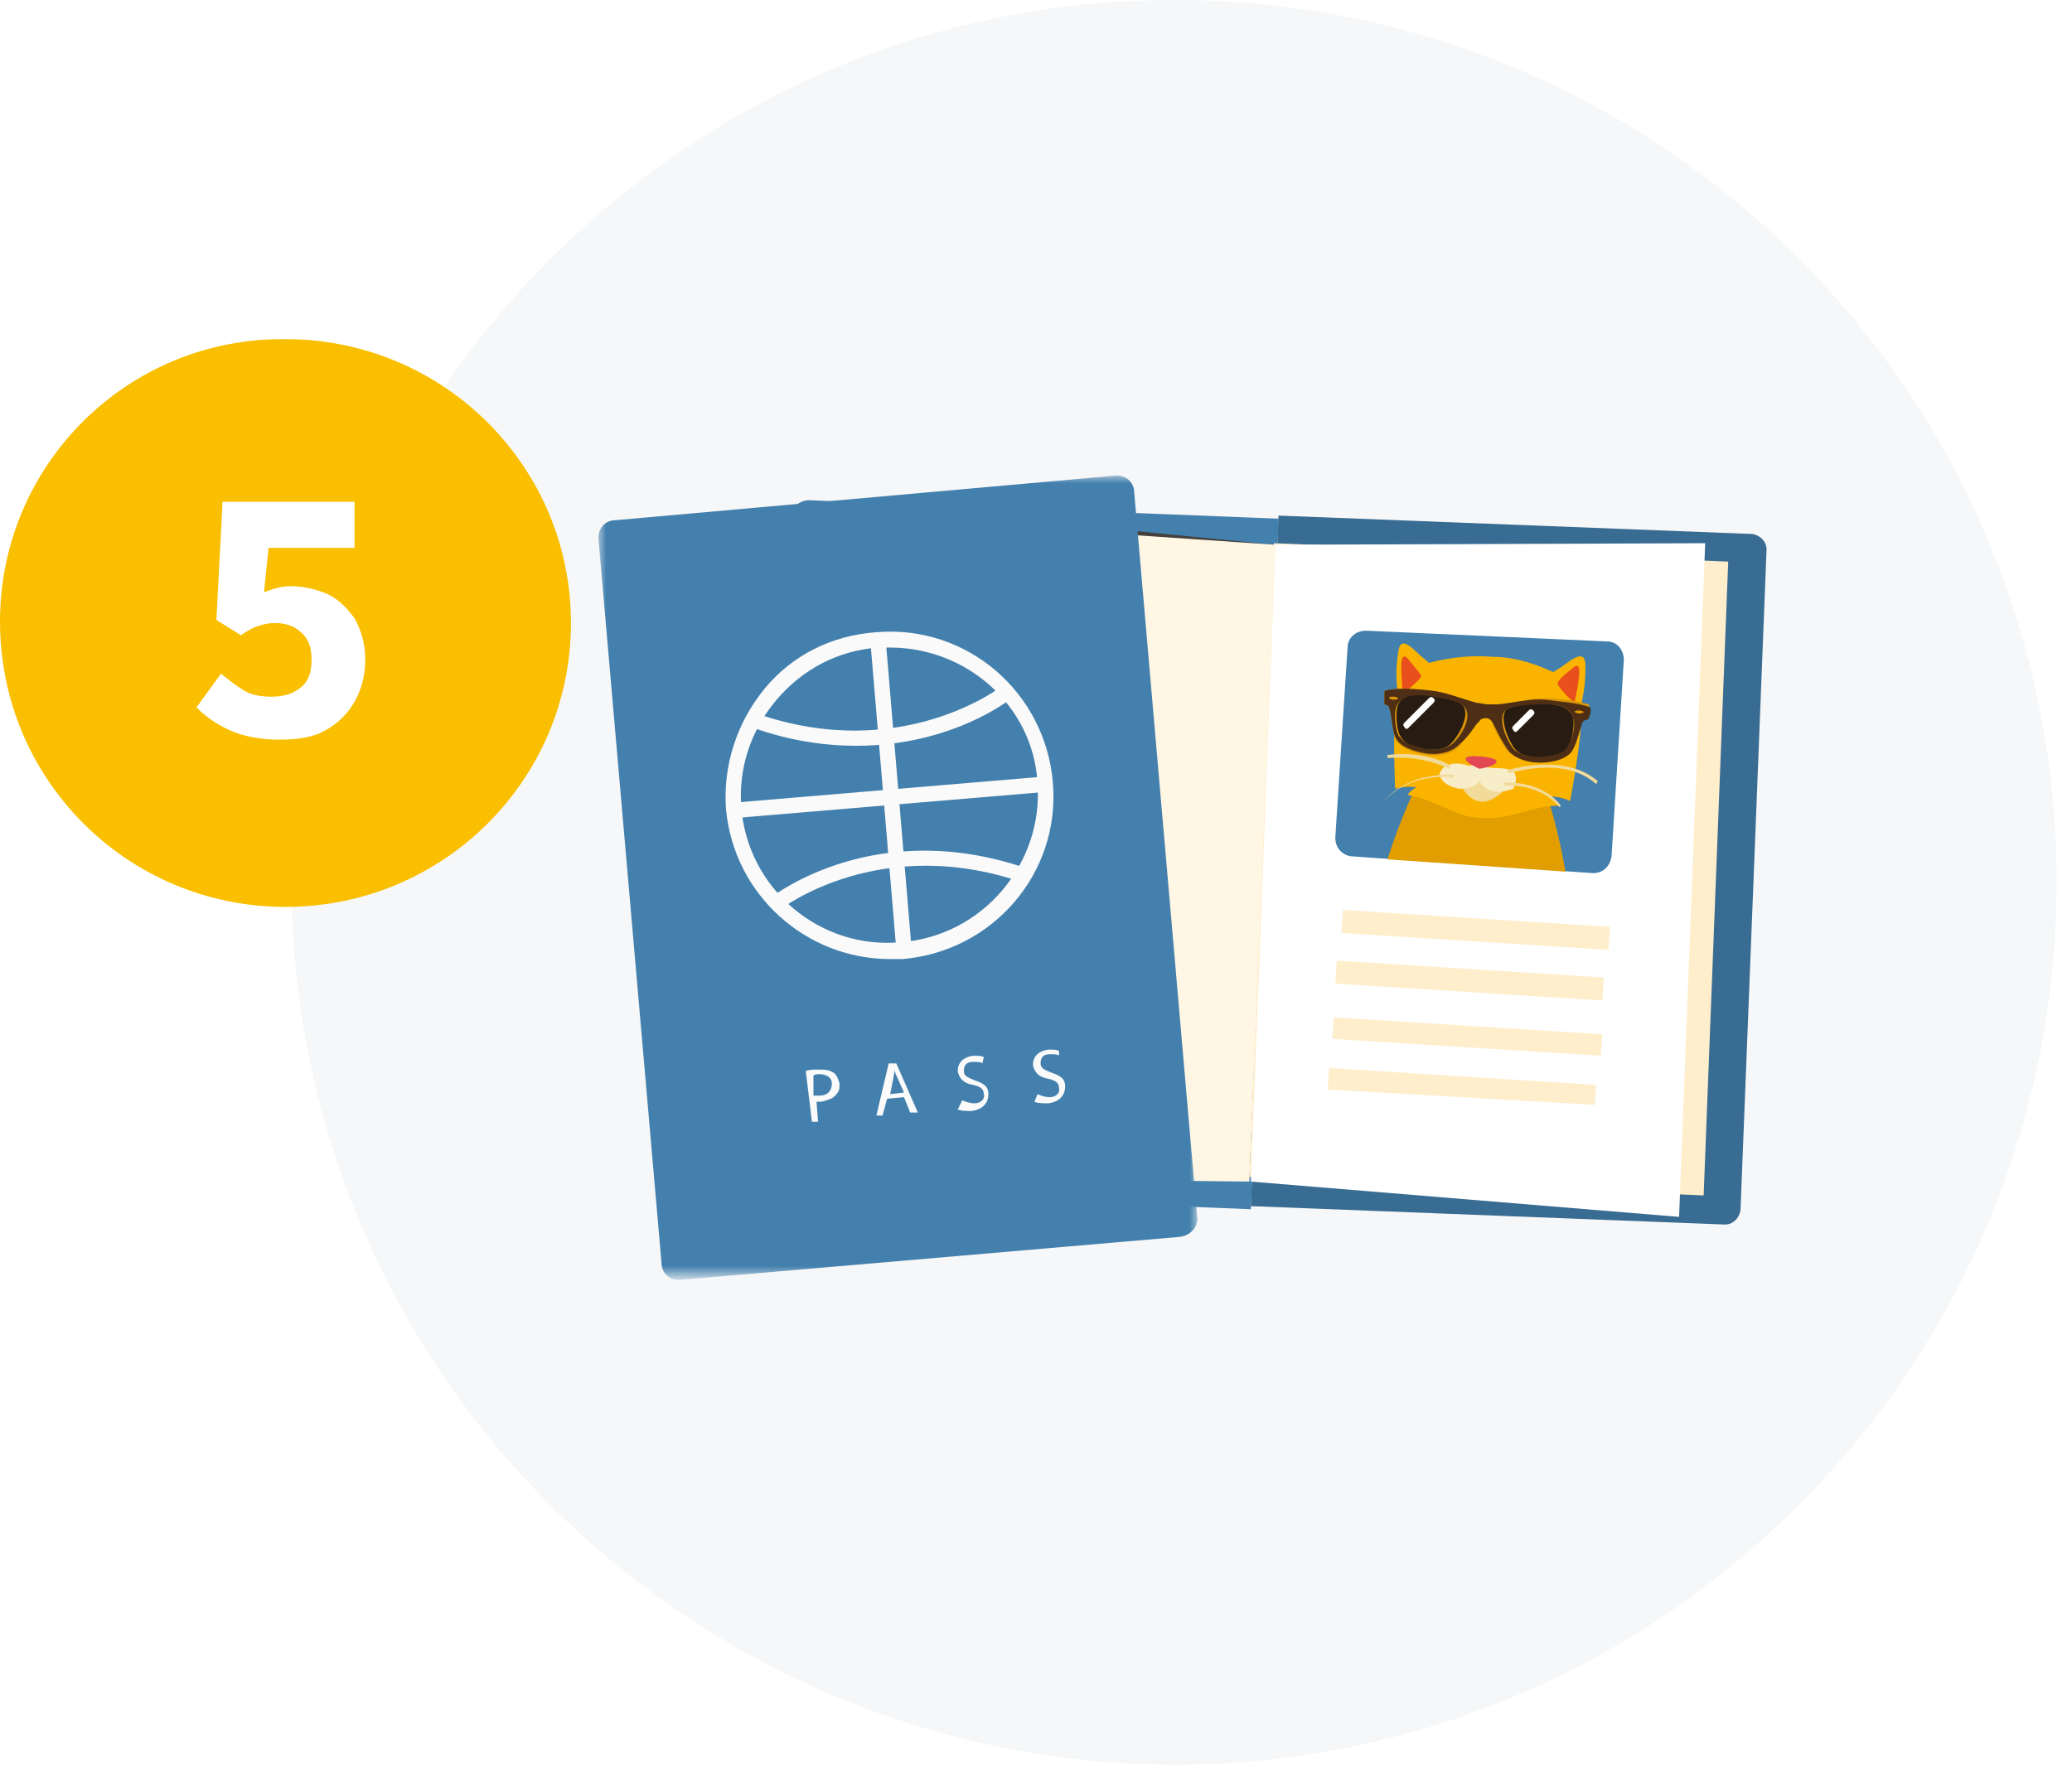 <?xml version="1.0" encoding="utf-8"?>
<!-- Generator: Adobe Illustrator 27.0.0, SVG Export Plug-In . SVG Version: 6.00 Build 0)  -->
<svg version="1.1" id="Layer_1" xmlns="http://www.w3.org/2000/svg" xmlns:xlink="http://www.w3.org/1999/xlink" x="0px" y="0px"
	 viewBox="0 0 135 115" style="enable-background:new 0 0 135 115;" xml:space="preserve">
<style type="text/css">
	.st0{clip-path:url(#SVGID_00000151530603094668546770000016651490898021650617_);}
	.st1{fill-rule:evenodd;clip-rule:evenodd;fill:#F6F7F8;}
	.st2{fill-rule:evenodd;clip-rule:evenodd;fill:#4380AD;}
	.st3{fill-rule:evenodd;clip-rule:evenodd;fill:#FFF6E4;}
	.st4{fill-rule:evenodd;clip-rule:evenodd;fill:#396C92;}
	.st5{fill-rule:evenodd;clip-rule:evenodd;fill:#FFEECC;}
	.st6{fill-rule:evenodd;clip-rule:evenodd;fill:#FFFFFF;}
	.st7{fill-rule:evenodd;clip-rule:evenodd;fill:#44403D;}
	.st8{fill-rule:evenodd;clip-rule:evenodd;fill:#FFFFFF;filter:url(#Adobe_OpacityMaskFilter);}
	.st9{mask:url(#mask0_1128_1884_00000111911426004353464530000006358206066595236025_);}
	.st10{fill-rule:evenodd;clip-rule:evenodd;fill:#FAFAFA;}
	.st11{fill-rule:evenodd;clip-rule:evenodd;fill:#E29E00;}
	.st12{fill-rule:evenodd;clip-rule:evenodd;fill:#FAB400;}
	.st13{fill-rule:evenodd;clip-rule:evenodd;fill:#E94F1D;}
	.st14{fill-rule:evenodd;clip-rule:evenodd;fill:#41424C;}
	.st15{fill-rule:evenodd;clip-rule:evenodd;fill:#F2DA9A;}
	.st16{fill-rule:evenodd;clip-rule:evenodd;fill:#F7EDC9;}
	.st17{fill-rule:evenodd;clip-rule:evenodd;fill:#E24854;}
	.st18{fill-rule:evenodd;clip-rule:evenodd;fill:#D99406;}
	.st19{fill-rule:evenodd;clip-rule:evenodd;fill:#86908F;}
	.st20{fill-rule:evenodd;clip-rule:evenodd;fill:#281C12;}
	.st21{fill-rule:evenodd;clip-rule:evenodd;fill:#4E2F16;}
	.st22{fill:#F9BF00;}
	.st23{fill:#FFFFFF;}
</style>
<g>
	<g>
		<defs>
			<rect id="SVGID_1_" width="135" height="115"/>
		</defs>
		<clipPath id="SVGID_00000098914053826939307860000011986744886252682379_">
			<use xlink:href="#SVGID_1_"  style="overflow:visible;"/>
		</clipPath>
		<g style="clip-path:url(#SVGID_00000098914053826939307860000011986744886252682379_);">
			<path class="st1" d="M134,57.5c0,31.7-25.8,57.5-57.5,57.5C44.8,114.9,19,89.2,19,57.5S44.8,0,76.5,0C108.3,0,134,25.7,134,57.5z
				"/>
			<path class="st2" d="M81.5,78.8l-30.6-1.2c-0.6,0-1.1-0.6-1.1-1.2l1.7-42.7c0-0.6,0.6-1.1,1.2-1.1l30.6,1.2L81.5,78.8z"/>
			<path class="st3" d="M51.8,75.6l29.6,1.2L83,35.5l-29.6-1.2L51.8,75.6z"/>
			<path class="st4" d="M81.5,78.6l30.9,1.2c0.5,0,0.9-0.4,1-0.9l1.7-43.1c0-0.5-0.4-0.9-0.9-1l-30.9-1.2L81.5,78.6z"/>
			<path class="st5" d="M111,77.9l-29.6-1.2L83,35.4l29.6,1.2L111,77.9z"/>
			<path class="st6" d="M81.5,77l1.6-41.5l28-0.1l-1.7,43.9L81.5,77z"/>
			<path class="st7" d="M53.1,77.3l28.3-0.5L83,35.5l-28.2-2.8L53.1,77.3z"/>
			<path class="st3" d="M53.5,76.7l1.7-43.1l27.9,1.9L81.4,77L53.5,76.7z"/>
			<defs>
				<filter id="Adobe_OpacityMaskFilter" filterUnits="userSpaceOnUse" x="39" y="31" width="39" height="52.4">
					<feColorMatrix  type="matrix" values="1 0 0 0 0  0 1 0 0 0  0 0 1 0 0  0 0 0 1 0"/>
				</filter>
			</defs>
			
				<mask maskUnits="userSpaceOnUse" x="39" y="31" width="39" height="52.4" id="mask0_1128_1884_00000111911426004353464530000006358206066595236025_">
				<path class="st8" d="M39,83.4V31h39v52.4H39z"/>
			</mask>
			<g class="st9">
				<path class="st2" d="M76.9,80.6l-32.5,2.8c-0.7,0.1-1.3-0.4-1.3-1.1L39,35.2c-0.1-0.7,0.4-1.3,1.1-1.3L72.6,31
					c0.7-0.1,1.3,0.4,1.3,1.1L78,79.3C78.1,79.9,77.6,80.5,76.9,80.6z"/>
			</g>
			<g>
				<path class="st10" d="M58,42.2c-0.3,0-0.5,0-0.8,0c-2.6,0.2-4.9,1.4-6.6,3.4c-1.7,2-2.5,4.5-2.3,7c0.4,5.3,5.1,9.3,10.4,8.8
					C64,61,68,56.3,67.6,51C67.3,46,63,42.2,58,42.2z M58,62.5c-5.5,0-10.2-4.2-10.7-9.8c-0.2-2.8,0.7-5.6,2.5-7.8s4.4-3.5,7.3-3.7
					c5.9-0.5,11,3.9,11.5,9.8s-3.9,11-9.8,11.5C58.6,62.5,58.3,62.5,58,62.5z"/>
				<path class="st10" d="M48,53.3l-0.1-1l20.2-1.7l0.1,1L48,53.3z"/>
				<path class="st10" d="M58.4,61.9l-1.7-20.2l1-0.1l1.7,20.3H58.4z"/>
				<path class="st10" d="M50.8,59.3l-0.6-0.8c0.3-0.2,7-5.4,17-1.8l-0.3,0.9C57.4,54.2,50.9,59.2,50.8,59.3z"/>
				<path class="st10" d="M55.8,48.6c-2,0-4.3-0.3-6.8-1.2l0.3-0.9c9.5,3.3,16-1.8,16-1.8l0.6,0.8C65.8,45.6,62,48.6,55.8,48.6z"/>
			</g>
			<g>
				<path class="st10" d="M53,71.4c0.1,0,0.2,0,0.4,0c0.5,0,0.8-0.3,0.8-0.8c0-0.4-0.4-0.6-0.8-0.6c-0.2,0-0.3,0-0.4,0.1V71.4z
					 M52.5,69.8c0.2-0.1,0.5-0.1,0.8-0.1c0.4,0,0.7,0,1,0.2c0.2,0.1,0.3,0.4,0.4,0.7c0,0.3,0,0.5-0.2,0.7c-0.2,0.3-0.6,0.4-1,0.5
					c-0.1,0-0.2,0-0.3,0l0.1,1.3h-0.4L52.5,69.8z"/>
				<path class="st10" d="M58.9,71.2l-0.4-0.9c-0.1-0.2-0.2-0.4-0.2-0.6l0,0c0,0.2-0.1,0.4-0.1,0.6l-0.2,1L58.9,71.2z M57.8,71.6
					l-0.3,1.1h-0.4l0.8-3.4h0.5l1.4,3.2h-0.5l-0.4-1L57.8,71.6z"/>
				<path class="st10" d="M62.7,71.7c0.2,0.1,0.5,0.2,0.8,0.2c0.4,0,0.7-0.3,0.6-0.6c0-0.3-0.2-0.5-0.7-0.6c-0.6-0.1-0.9-0.4-1-0.9
					c0-0.5,0.3-0.9,1-1c0.3,0,0.6,0,0.7,0.1L64,69.3c-0.1-0.1-0.3-0.1-0.6-0.1c-0.5,0-0.6,0.3-0.6,0.6c0,0.3,0.2,0.4,0.7,0.6
					c0.6,0.2,0.9,0.4,0.9,0.9s-0.3,1-1.1,1.1c-0.3,0-0.7,0-0.9-0.1L62.7,71.7z"/>
				<path class="st10" d="M67.6,71.3c0.2,0.1,0.5,0.2,0.8,0.2c0.4,0,0.7-0.3,0.6-0.6c0-0.3-0.2-0.5-0.7-0.6c-0.6-0.1-0.9-0.4-1-0.9
					c0-0.5,0.3-0.9,1-1c0.3,0,0.6,0,0.7,0.1v0.3c-0.1-0.1-0.3-0.1-0.6-0.1c-0.5,0-0.6,0.3-0.6,0.6c0,0.3,0.2,0.4,0.7,0.6
					c0.6,0.2,0.9,0.4,0.9,0.9s-0.3,1-1.1,1.1c-0.3,0-0.7,0-0.9-0.1L67.6,71.3z"/>
			</g>
			<path class="st7" d="M87.5,60.1l17.4,1.1L87.5,60.1z"/>
			<path class="st5" d="M104.8,61.9l-17.4-1.1l0.1-1.5l17.4,1.1L104.8,61.9z"/>
			<path class="st7" d="M87,63.4l17.4,1.1L87,63.4z"/>
			<path class="st5" d="M104.4,65.2L87,64.1l0.1-1.5l17.4,1.1L104.4,65.2z"/>
			<path class="st7" d="M86.9,67l17.5,1.1L86.9,67z"/>
			<path class="st5" d="M104.3,68.8l-17.5-1.1l0.1-1.4l17.5,1.1L104.3,68.8z"/>
			<path class="st7" d="M86.6,70.2l17.4,1.1L86.6,70.2z"/>
			<path class="st5" d="M103.9,72l-17.4-1l0.1-1.4l17.4,1.1L103.9,72z"/>
			<path class="st2" d="M87.8,42.2L87,54.6c0,0.6,0.4,1.1,1,1.2l15.8,1.1c0.6,0,1.1-0.4,1.2-1.1l0.8-12.8c0-0.6-0.4-1.2-1.1-1.2
				L89,41.1C88.3,41.1,87.8,41.6,87.8,42.2z"/>
			<path class="st11" d="M102,56.8c-0.8-4.6-2.6-10.3-5.1-10.5s-5.1,5.3-6.5,9.7L102,56.8z"/>
			<path class="st12" d="M103.3,43.4c0-0.8-0.4-0.8-1.2-0.2c-0.4,0.3-0.6,0.4-0.9,0.6c-1.5-0.7-2.8-1-4-1c-1.2-0.1-2.6,0-4.1,0.4
				c-0.3-0.3-0.5-0.4-0.8-0.7c-0.7-0.7-1.1-0.8-1.2,0c-0.3,2.1,0.1,2.5-0.1,3.3c-0.3,1.3-0.1,5.6-0.1,5.6c0.7-0.2,1.4-0.1,1.4-0.1
				c-0.4,0.2-0.6,0.5-0.6,0.5c0.9,0.2,1.5,0.4,2.6,0.9c0.2,0.1,1.2,0.6,2.2,0.6c1,0.1,2.1-0.2,2.4-0.3c1.2-0.3,1.8-0.5,2.7-0.5
				c0,0-0.2-0.4-0.6-0.6c0,0,0.7,0,1.3,0.3c0,0,0.8-4.2,0.7-5.6C102.9,45.8,103.3,45.5,103.3,43.4z"/>
			<path class="st13" d="M91.8,43c-0.4-0.5-0.5,0-0.5,0.3c0,1,0.1,1.8,0.1,1.8c0.1,0.1,1.1-0.8,1.2-1C92.6,43.9,92,43.3,91.8,43z"/>
			<path class="st13" d="M102.4,43.6c0.5-0.5,0.5,0,0.5,0.3c-0.1,1-0.3,1.8-0.3,1.8c-0.2,0.1-1.1-1-1.1-1.1
				C101.4,44.4,102,43.9,102.4,43.6z"/>
			<path class="st14" d="M94.1,48.3c0-0.1,0.1-0.3,0.3-0.2c0.1,0,0.3,0.1,0.2,0.3c0,0.1-0.1,0.3-0.3,0.2
				C94.2,48.6,94.1,48.5,94.1,48.3z"/>
			<path class="st14" d="M98.8,48.7c0-0.1,0.1-0.3,0.3-0.2c0.1,0,0.3,0.1,0.2,0.3c0,0.1-0.1,0.3-0.3,0.2
				C98.9,49,98.8,48.8,98.8,48.7z"/>
			<path class="st15" d="M95.2,51.2c0,0,1,2.2,2.9,0.2l-1.7-1.1L95.2,51.2z"/>
			<path class="st16" d="M98.5,50.2C98,50,97.4,50.1,96.9,50c-0.1,0-0.1-0.1-0.2-0.1c-0.3,0-0.6-0.1-0.8-0.1c0,0.1-0.1,0.1-0.2,0.1
				c-0.6-0.2-1.6-0.3-1.9,0.5c0,0.5,0.6,0.9,1.3,1c0.6,0,1.1-0.2,1.3-0.5c0.2,0.4,0.7,0.7,1.2,0.7c0.4,0,0.7-0.1,1-0.2
				C98.8,50.9,98.9,50.5,98.5,50.2z"/>
			<path class="st17" d="M97.5,49.6c0-0.2-0.9-0.3-1-0.3c0,0-0.9-0.1-1,0.1c-0.1,0.3,0.9,0.7,0.9,0.7S97.6,49.9,97.5,49.6z"/>
			<path class="st18" d="M103.5,45.9C103.6,45.9,103.6,46,103.5,45.9c0.1,0.1,0,0.6-0.1,0.8c0,0,0,0.1-0.1,0.1s-0.2,0.1-0.3,0.2
				c-0.2,0.5-0.4,1.7-0.8,2.1c-0.5,0.6-1.5,0.6-2,0.6c-0.7,0-1.7-0.3-2.1-0.9c-0.6-0.9-0.8-1.5-1-1.9c-0.1-0.1-0.2-0.2-0.4-0.2
				c-0.2,0-0.4,0.1-0.4,0.2c-0.3,0.3-0.5,0.9-1.2,1.7c-0.5,0.6-1.5,0.7-2.2,0.6c-0.5-0.1-1.5-0.3-1.9-0.9c-0.3-0.5-0.3-1.7-0.5-2.2
				c0-0.1-0.2-0.2-0.3-0.2v-0.1c0-0.2,0-0.7,0-0.7s0-0.1,0.1-0.1c0.6-0.2,2.1-0.1,2.9,0c1,0.1,1.9,0.5,3,0.8c0.1,0,0.5,0.1,0.7,0.1
				s0.6,0,0.7,0c1.1-0.1,2.1-0.4,3.1-0.4C101.5,45.5,102.9,45.7,103.5,45.9z"/>
			<path class="st19" d="M90.9,44.9c0.2,0,0.4,0.1,0.3,0.1c0,0-0.2,0.1-0.4,0.1c-0.2,0-0.4-0.1-0.3-0.1
				C90.6,44.9,90.7,44.9,90.9,44.9z"/>
			<path class="st19" d="M103.1,46c0.2,0,0.4,0.1,0.3,0.1c0,0-0.2,0.1-0.4,0.1c-0.2,0-0.4-0.1-0.3-0.1C102.7,46,102.9,45.9,103.1,46
				z"/>
			<path class="st20" d="M102.5,46.8c0.1,0.5-0.1,1.6-0.4,2c-0.4,0.5-1.1,0.6-1.5,0.6c-0.5,0-1.5-0.1-1.9-0.6s-1-1.9-0.6-2.5
				c0.3-0.4,1.6-0.5,2.2-0.5C100.8,45.9,102.2,45.8,102.5,46.8z"/>
			<path class="st20" d="M95.4,46.1c0.3,0.7-0.4,1.9-0.9,2.4c-0.4,0.4-1.4,0.4-1.9,0.3c-0.4-0.1-1.1-0.3-1.4-0.9
				c-0.2-0.4-0.3-1.5-0.1-2c0.4-0.9,1.8-0.7,2.4-0.6C93.8,45.3,95.1,45.6,95.4,46.1z"/>
			<path class="st21" d="M91.1,45.5c0,0-0.1-0.1-0.3-0.1s-0.3,0-0.3,0.1c0,0,0.1,0.1,0.3,0.1C90.9,45.6,91.1,45.6,91.1,45.5z
				 M94.6,48.5c0.5-0.4,1.3-1.6,0.9-2.3c-0.2-0.5-1.5-0.7-2.1-0.8c-0.6-0.1-2-0.3-2.4,0.6c-0.2,0.4-0.1,1.5,0.1,1.9
				c0.3,0.5,1,0.7,1.4,0.8C93.1,48.9,94.1,48.9,94.6,48.5z M102.1,48.7c0.3-0.4,0.6-1.4,0.4-1.9c-0.3-1-1.6-0.9-2.3-0.9
				c-0.6,0-1.9,0.1-2.2,0.5c-0.4,0.6,0.2,1.9,0.6,2.4c0.4,0.4,1.4,0.6,1.9,0.5C100.9,49.3,101.8,49.2,102.1,48.7z M103.2,46.4
				c0,0-0.1-0.1-0.3-0.1s-0.3,0-0.3,0.1c0,0,0.1,0.1,0.3,0.1C103.1,46.5,103.2,46.4,103.2,46.4z M103.6,46.1
				C103.6,46.1,103.6,46.1,103.6,46.1c0.1,0.1,0,0.6-0.1,0.7c0,0,0,0.1-0.1,0.1c-0.1,0-0.3,0.1-0.3,0.2c-0.2,0.5-0.4,1.6-0.8,2
				c-0.5,0.5-1.5,0.6-2,0.6c-0.8,0-1.7-0.3-2.1-0.9c-0.6-0.9-0.8-1.5-1-1.8c-0.1-0.1-0.2-0.2-0.4-0.2s-0.4,0.1-0.4,0.2
				c-0.3,0.2-0.5,0.8-1.3,1.5c-0.6,0.6-1.5,0.7-2.2,0.6c-0.5-0.1-1.5-0.3-1.9-0.9c-0.3-0.4-0.3-1.6-0.5-2.1c0-0.1-0.2-0.2-0.3-0.2
				v-0.1c0-0.2,0-0.7,0-0.7s0-0.1,0.1-0.1c0.6-0.2,2.1-0.1,2.9,0c1,0.1,1.9,0.5,3,0.8c0.2,0,0.5,0.1,0.7,0.1s0.6,0,0.7,0
				c1.1-0.1,2.1-0.4,3.1-0.3C101.4,45.7,102.9,45.8,103.6,46.1z"/>
			<path class="st6" d="M91.6,47.5C91.6,47.5,91.5,47.5,91.6,47.5c-0.2-0.2-0.2-0.3-0.1-0.4l1.6-1.6c0.1-0.1,0.2-0.1,0.3,0
				c0.1,0.1,0.1,0.2,0,0.3l-1.6,1.6C91.7,47.5,91.7,47.5,91.6,47.5z"/>
			<path class="st6" d="M98.7,47.7C98.7,47.7,98.6,47.7,98.7,47.7c-0.2-0.2-0.2-0.3-0.1-0.4l1-1c0.1-0.1,0.2-0.1,0.3,0
				c0.1,0.1,0.1,0.2,0,0.3l-1,1C98.8,47.7,98.8,47.7,98.7,47.7z"/>
			<path class="st15" d="M90,52.4L90,52.4c1.7-2.2,4.7-1.9,4.7-1.9v0.2C94.6,50.6,91.7,50.3,90,52.4z"/>
			<path class="st15" d="M94.4,50.1c0,0-1.6-0.9-4-0.7v-0.2c2.5-0.3,4,0.6,4.1,0.7L94.4,50.1z"/>
			<path class="st15" d="M104,51.1c-2.1-1.9-5.6-0.7-5.7-0.7l-0.1-0.2c0,0,3.7-1.2,5.9,0.7L104,51.1z"/>
			<path class="st15" d="M101.6,52.6c-1.3-1.6-3.5-1.4-3.6-1.4V51c0,0,2.4-0.2,3.7,1.5L101.6,52.6z"/>
			<path class="st22" d="M18.6,59.1c10.3,0,18.6-8.3,18.6-18.5s-8.3-18.5-18.6-18.5C8.3,22,0,30.3,0,40.5C0,50.8,8.3,59.1,18.6,59.1
				z"/>
			<path class="st23" d="M18.2,48.2c-1.2,0-2.3-0.2-3.2-0.6c-0.9-0.4-1.6-0.9-2.2-1.5l1.6-2.2c0.5,0.4,1,0.8,1.5,1.1
				s1.1,0.4,1.8,0.4c0.8,0,1.4-0.2,1.9-0.6c0.5-0.4,0.7-1,0.7-1.8s-0.2-1.4-0.7-1.8c-0.4-0.4-1-0.6-1.7-0.6c-0.4,0-0.8,0.1-1.1,0.2
				c-0.3,0.1-0.7,0.3-1.1,0.6l-1.6-1l0.4-7.7h8.6v3h-5.6l-0.3,2.9c0.5-0.2,1.1-0.4,1.7-0.4c0.9,0,1.7,0.2,2.4,0.5
				c0.7,0.3,1.3,0.9,1.8,1.6c0.4,0.7,0.7,1.6,0.7,2.7c0,1.1-0.3,2.1-0.8,2.9c-0.5,0.8-1.2,1.4-2,1.8S19.2,48.2,18.2,48.2z"/>
		</g>
	</g>
</g>
</svg>
